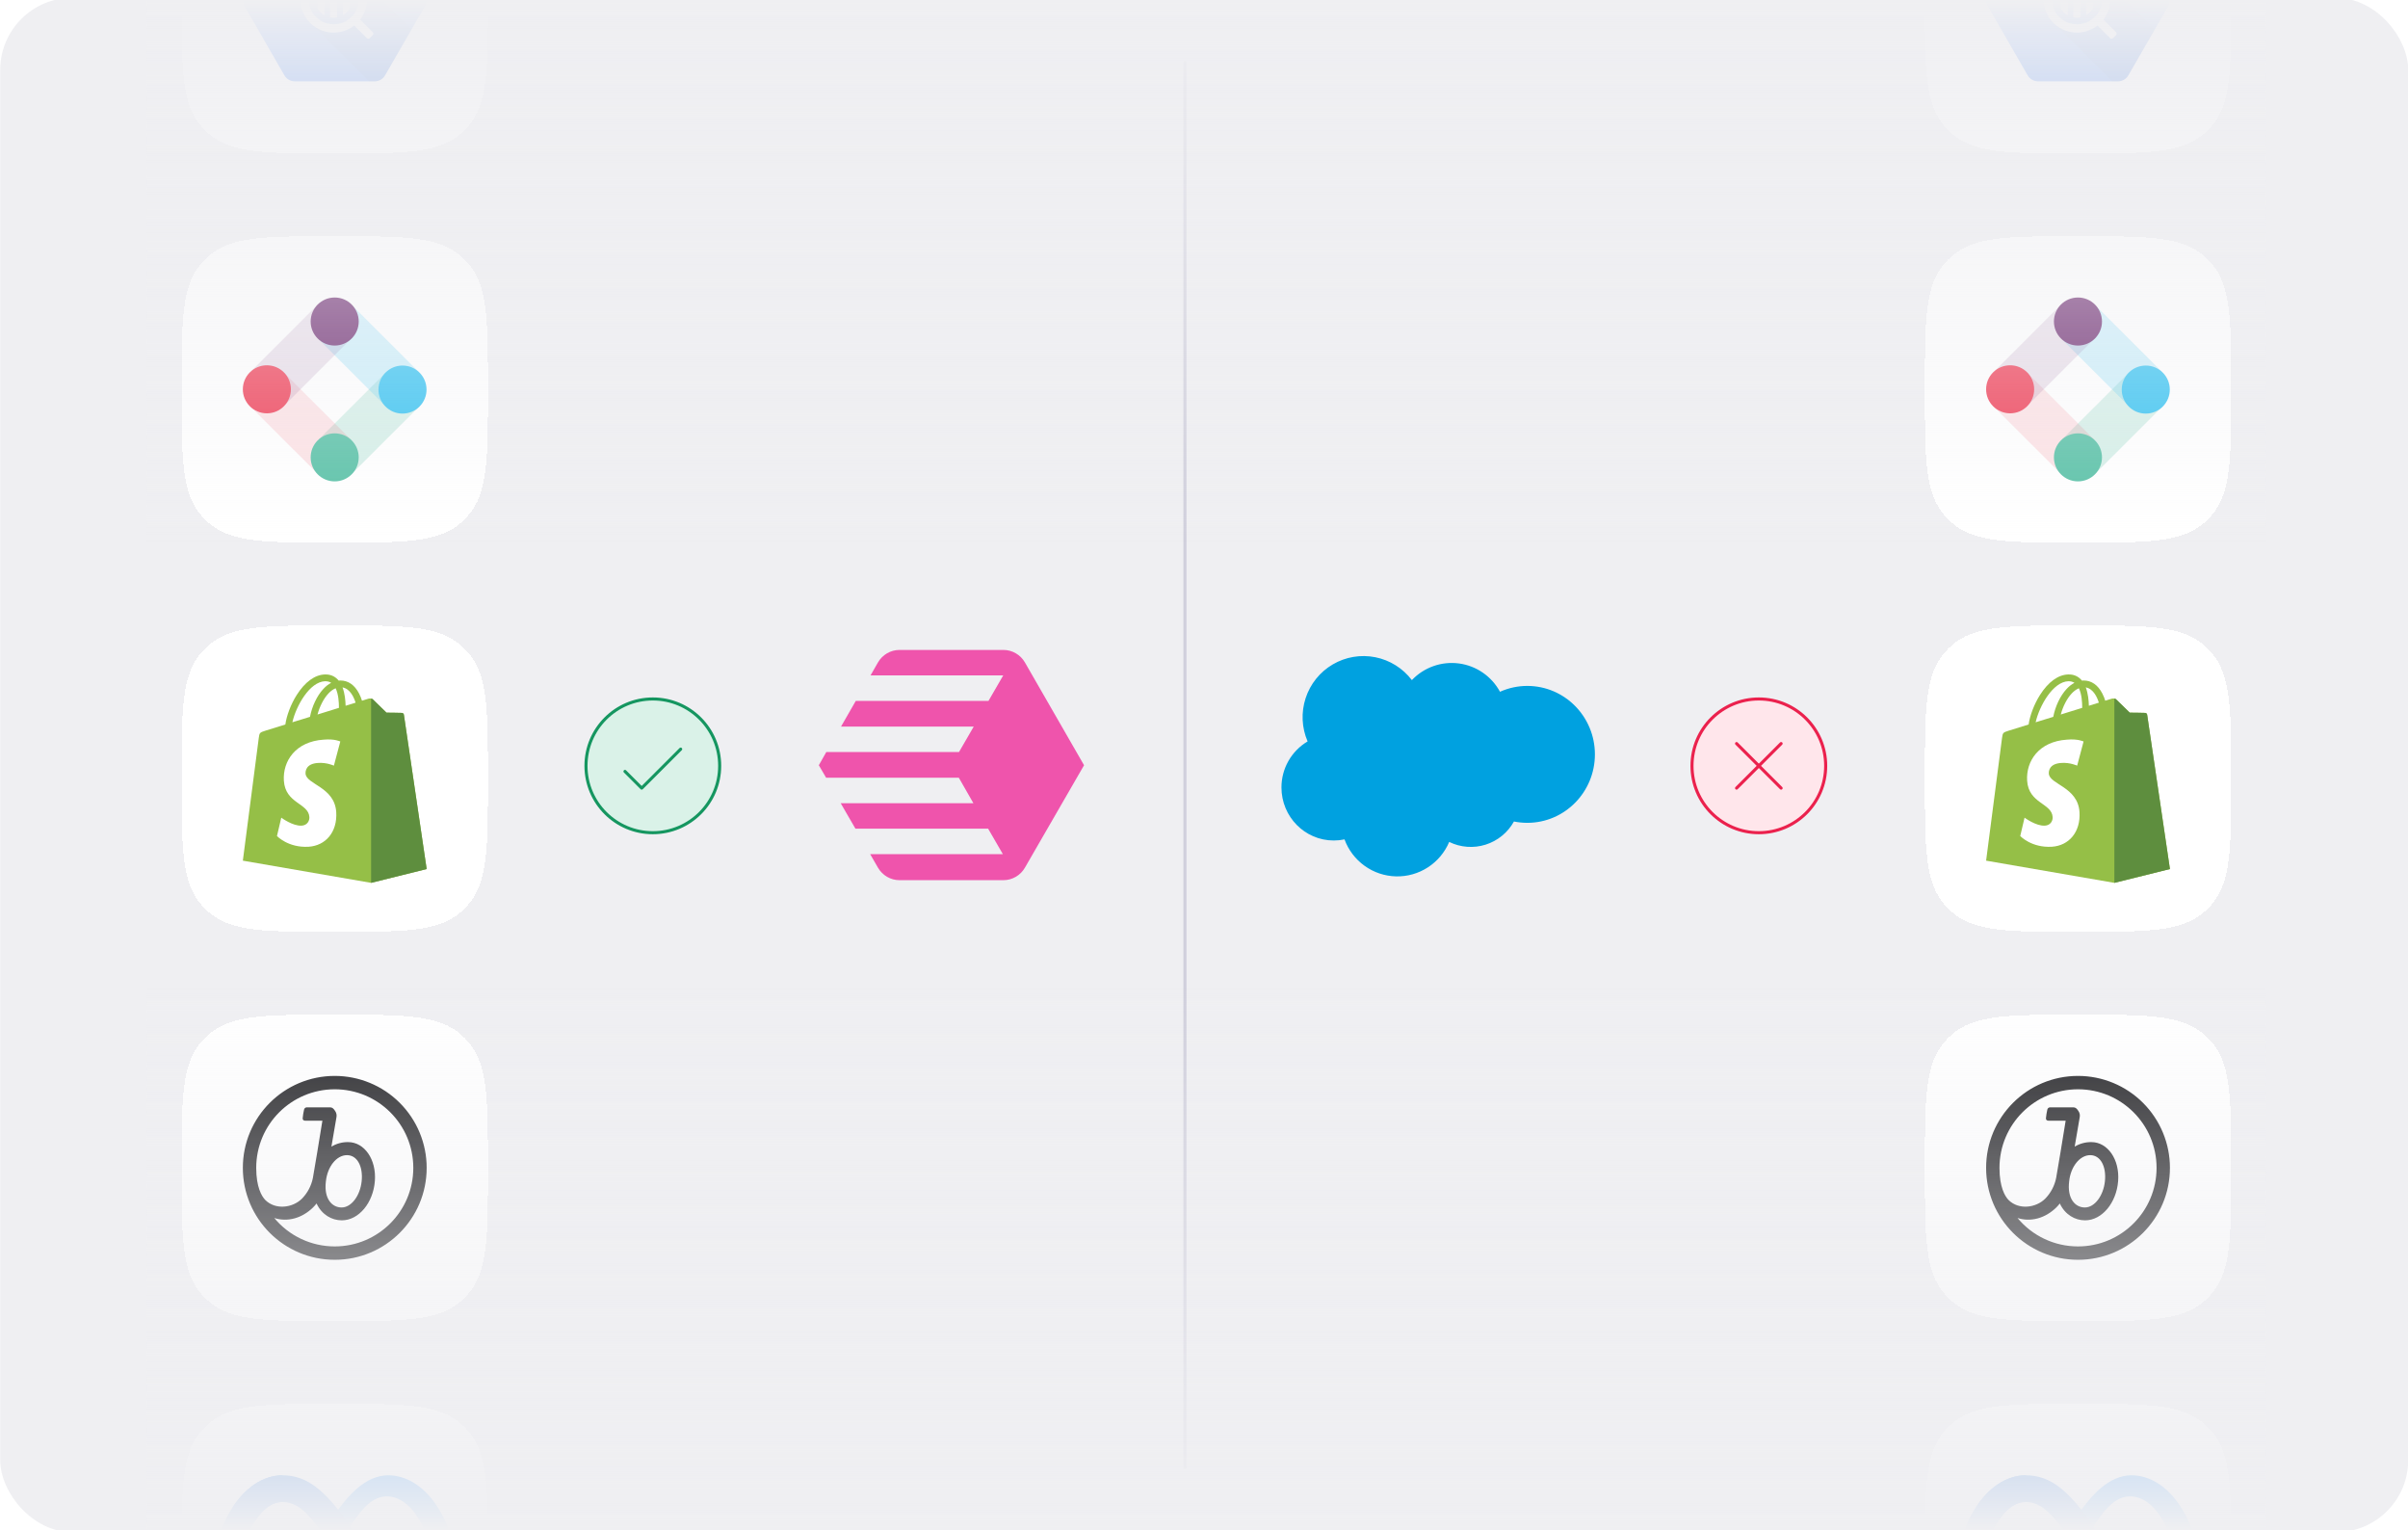 <svg width="551" height="350" viewBox="0 0 551 350" fill="none" xmlns="http://www.w3.org/2000/svg">
<rect x="0.547" width="550" height="350" rx="16" fill="#EFEFF2"/>
<rect x="0.547" width="550" height="350" rx="16" stroke="#EFEFF2"/>
<mask id="mask0_1331_7150" style="mask-type:alpha" maskUnits="userSpaceOnUse" x="0" y="0" width="551" height="350">
<rect x="0.547" width="550" height="350" rx="16" fill="#EFEFF2"/>
<rect x="0.547" width="550" height="350" rx="16" stroke="#EFEFF2"/>
</mask>
<g mask="url(#mask0_1331_7150)">
<path d="M248.055 175.051L234.518 151.529C233.502 149.776 231.632 148.676 229.6 148.676H205.82C203.787 148.676 201.917 149.776 200.901 151.529L199.194 154.505H229.559L226.185 160.335H195.82L192.446 166.205H222.811L219.437 172.034H189.072L187.365 175.051L189.032 177.904H219.397L222.73 183.734H192.365L195.739 189.563H226.104L229.478 195.393H199.113L200.901 198.491C201.917 200.244 203.787 201.344 205.82 201.344H229.6C231.632 201.344 233.502 200.244 234.518 198.491L248.055 175.051Z" fill="#EF54AC"/>
<g filter="url(#filter0_d_1331_7150)">
<path d="M41.547 -2.75C41.547 -18.576 41.547 -26.488 46.131 -31.662C46.618 -32.212 47.138 -32.732 47.688 -33.219C52.862 -37.803 60.775 -37.803 76.6 -37.803C92.425 -37.803 100.337 -37.803 105.512 -33.219C106.061 -32.732 106.581 -32.212 107.068 -31.662C111.652 -26.488 111.652 -18.576 111.652 -2.75C111.652 13.075 111.652 20.987 107.068 26.162C106.581 26.711 106.061 27.231 105.512 27.718C100.337 32.302 92.425 32.302 76.6 32.302C60.775 32.302 52.862 32.302 47.688 27.718C47.138 27.231 46.618 26.711 46.131 26.162C41.547 20.987 41.547 13.075 41.547 -2.75Z" fill="white" shape-rendering="crispEdges"/>
<path d="M65.071 14.424L55.936 -1.446C55.695 -1.863 55.568 -2.335 55.568 -2.816C55.568 -3.297 55.695 -3.77 55.936 -4.186L65.071 -20.056C65.311 -20.472 65.656 -20.817 66.071 -21.058C66.486 -21.298 66.957 -21.425 67.436 -21.426H85.756C86.234 -21.424 86.704 -21.297 87.117 -21.056C87.531 -20.816 87.874 -20.471 88.113 -20.056L97.263 -4.186C97.504 -3.77 97.631 -3.297 97.631 -2.816C97.631 -2.335 97.504 -1.863 97.263 -1.446L88.113 14.424C87.873 14.84 87.528 15.186 87.112 15.427C86.696 15.667 86.224 15.794 85.744 15.794H67.436C66.957 15.792 66.486 15.664 66.072 15.424C65.657 15.184 65.312 14.839 65.071 14.424V14.424Z" fill="#4386FA"/>
<path opacity="0.1" d="M82.309 -7.927C82.309 -7.927 84.855 -1.815 81.386 1.666C77.916 5.146 71.599 2.913 71.599 2.913C71.599 2.913 80.991 12.417 84.448 15.794H85.756C86.238 15.796 86.713 15.67 87.131 15.428C87.549 15.187 87.896 14.839 88.136 14.42L94.197 3.918L82.309 -7.927Z" fill="black"/>
<path d="M85.315 4.574L82.501 1.762C82.472 1.729 82.437 1.701 82.398 1.681C83.586 0.141 84.143 -1.796 83.954 -3.733C83.766 -5.67 82.847 -7.463 81.384 -8.745C79.921 -10.028 78.025 -10.703 76.082 -10.635C74.138 -10.566 72.294 -9.759 70.925 -8.376C69.556 -6.994 68.765 -5.141 68.713 -3.196C68.662 -1.25 69.353 0.643 70.647 2.096C71.941 3.549 73.739 4.454 75.676 4.625C77.613 4.797 79.543 4.223 81.071 3.02C81.089 3.058 81.114 3.092 81.144 3.12L83.958 5.937C83.999 5.978 84.047 6.01 84.1 6.033C84.153 6.055 84.211 6.066 84.268 6.066C84.326 6.066 84.383 6.055 84.437 6.033C84.49 6.01 84.538 5.978 84.579 5.937V5.937L85.315 5.2C85.356 5.159 85.389 5.11 85.411 5.057C85.433 5.003 85.445 4.945 85.445 4.887C85.445 4.829 85.433 4.772 85.411 4.718C85.389 4.664 85.356 4.615 85.315 4.574V4.574ZM76.356 2.748C75.219 2.748 74.108 2.41 73.162 1.778C72.216 1.146 71.479 0.247 71.044 -0.805C70.609 -1.857 70.495 -3.014 70.717 -4.131C70.939 -5.247 71.486 -6.273 72.29 -7.078C73.095 -7.883 74.119 -8.431 75.235 -8.653C76.35 -8.875 77.506 -8.761 78.557 -8.325C79.608 -7.89 80.505 -7.152 81.137 -6.205C81.769 -5.259 82.106 -4.146 82.106 -3.008V-3.008C82.106 -1.481 81.501 -0.017 80.422 1.062C79.344 2.142 77.881 2.748 76.356 2.748Z" fill="white"/>
<path d="M72.676 -3.311V-0.932C73.043 -0.286 73.571 0.254 74.21 0.633V-3.327L72.676 -3.311Z" fill="white"/>
<path d="M72.676 -3.311V-0.932C73.043 -0.286 73.571 0.254 74.21 0.633V-3.327L72.676 -3.311Z" fill="white"/>
<path d="M75.555 -5.283V1.148C76.062 1.239 76.582 1.239 77.088 1.148V-5.283H75.555Z" fill="white"/>
<path d="M75.555 -5.283V1.148C76.062 1.239 76.582 1.239 77.088 1.148V-5.283H75.555Z" fill="white"/>
<path d="M80.002 -0.936V-2.344H78.469V0.622C79.107 0.245 79.635 -0.292 80.002 -0.936V-0.936Z" fill="white"/>
<path d="M80.002 -0.936V-2.344H78.469V0.622C79.107 0.245 79.635 -0.292 80.002 -0.936V-0.936Z" fill="white"/>
</g>
<g filter="url(#filter1_d_1331_7150)">
<path d="M41.547 86.283C41.547 70.458 41.547 62.545 46.131 57.371C46.618 56.821 47.138 56.301 47.688 55.814C52.862 51.23 60.775 51.23 76.6 51.23C92.425 51.23 100.337 51.23 105.512 55.814C106.061 56.301 106.581 56.821 107.068 57.371C111.652 62.545 111.652 70.458 111.652 86.283C111.652 102.108 111.652 110.021 107.068 115.195C106.581 115.744 106.061 116.264 105.512 116.751C100.337 121.335 92.425 121.335 76.6 121.335C60.775 121.335 52.862 121.335 47.688 116.751C47.138 116.264 46.618 115.744 46.131 115.195C41.547 110.021 41.547 102.108 41.547 86.283Z" fill="white" shape-rendering="crispEdges"/>
<path opacity="0.25" d="M88.24 82.431L72.919 97.741L80.638 105.454L95.958 90.144L88.24 82.431Z" fill="#59C1A7"/>
<path opacity="0.25" d="M80.543 67.003L72.825 74.715L88.146 90.025L95.864 82.313L80.543 67.003Z" fill="#36C3F2"/>
<path opacity="0.15" d="M64.985 82.448L57.267 90.161L72.588 105.471L80.306 97.758L64.985 82.448Z" fill="#EF3D55"/>
<path opacity="0.15" d="M72.952 66.637L57.631 81.947L65.349 89.66L80.67 74.35L72.952 66.637Z" fill="#6A266D"/>
<path d="M76.584 76.24C79.621 76.24 82.082 73.78 82.082 70.746C82.082 67.711 79.621 65.251 76.584 65.251C73.547 65.251 71.086 67.711 71.086 70.746C71.086 73.78 73.547 76.24 76.584 76.24Z" fill="#6A266D"/>
<path d="M92.101 91.808C95.138 91.808 97.599 89.348 97.599 86.313C97.599 83.279 95.138 80.819 92.101 80.819C89.064 80.819 86.603 83.279 86.603 86.313C86.603 89.348 89.064 91.808 92.101 91.808Z" fill="#36C3F2"/>
<path d="M76.584 107.315C79.621 107.315 82.082 104.855 82.082 101.82C82.082 98.786 79.621 96.326 76.584 96.326C73.547 96.326 71.086 98.786 71.086 101.82C71.086 104.855 73.547 107.315 76.584 107.315Z" fill="#59C1A7"/>
<path d="M61.067 91.747C64.103 91.747 66.565 89.287 66.565 86.252C66.565 83.218 64.103 80.758 61.067 80.758C58.03 80.758 55.568 83.218 55.568 86.252C55.568 89.287 58.03 91.747 61.067 91.747Z" fill="#EF3D55"/>
</g>
<g filter="url(#filter2_d_1331_7150)">
<path d="M41.547 175.316C41.547 159.49 41.547 151.578 46.131 146.404C46.618 145.854 47.138 145.334 47.688 144.847C52.862 140.263 60.775 140.263 76.6 140.263C92.425 140.263 100.337 140.263 105.512 144.847C106.061 145.334 106.581 145.854 107.068 146.404C111.652 151.578 111.652 159.49 111.652 175.316C111.652 191.141 111.652 199.053 107.068 204.227C106.581 204.777 106.061 205.297 105.512 205.784C100.337 210.368 92.425 210.368 76.6 210.368C60.775 210.368 52.862 210.368 47.688 205.784C47.138 205.297 46.618 204.777 46.131 204.227C41.547 199.053 41.547 191.141 41.547 175.316Z" fill="white" shape-rendering="crispEdges"/>
<path d="M92.416 160.671C92.387 160.417 92.162 160.304 91.993 160.276C91.823 160.248 88.441 160.22 88.441 160.22C88.441 160.22 85.593 157.457 85.311 157.175C85.029 156.893 84.494 156.977 84.268 157.034C84.268 157.034 83.732 157.203 82.83 157.485C82.689 157.006 82.464 156.414 82.154 155.822C81.139 153.876 79.673 152.861 77.868 152.861C77.756 152.861 77.615 152.861 77.502 152.89C77.445 152.833 77.389 152.777 77.333 152.692C76.543 151.846 75.557 151.452 74.373 151.48C72.061 151.536 69.777 153.2 67.888 156.188C66.563 158.274 65.577 160.896 65.295 162.926C62.645 163.744 60.784 164.307 60.756 164.336C59.431 164.758 59.374 164.787 59.205 166.055C59.064 166.986 55.568 194.078 55.568 194.078L84.916 199.153L97.631 195.995C97.631 195.995 92.444 160.896 92.416 160.671ZM81.364 157.936C80.688 158.133 79.926 158.387 79.081 158.641C79.052 157.485 78.912 155.85 78.376 154.44C80.152 154.778 80.998 156.752 81.364 157.936ZM77.558 159.12C76.008 159.599 74.344 160.107 72.653 160.642C73.132 158.838 74.034 157.034 75.134 155.85C75.557 155.399 76.121 154.919 76.797 154.637C77.445 155.962 77.558 157.851 77.558 159.12V159.12ZM74.401 153.03C74.936 153.03 75.388 153.143 75.782 153.397C75.162 153.707 74.542 154.186 73.978 154.807C72.512 156.385 71.384 158.81 70.933 161.178C69.523 161.601 68.17 162.024 66.902 162.419C67.747 158.697 70.849 153.143 74.401 153.03V153.03Z" fill="#95BF47"/>
<path d="M91.993 160.276C91.823 160.247 88.44 160.219 88.44 160.219C88.44 160.219 85.593 157.456 85.311 157.175C85.198 157.062 85.057 157.005 84.916 157.005V199.153L97.631 195.995C97.631 195.995 92.444 160.924 92.415 160.67C92.359 160.417 92.162 160.304 91.993 160.276Z" fill="#5E8E3E"/>
<path d="M77.868 166.817L76.402 172.342C76.402 172.342 74.767 171.581 72.794 171.722C69.918 171.891 69.89 173.696 69.918 174.175C70.087 176.656 76.571 177.191 76.938 182.971C77.22 187.538 74.513 190.639 70.623 190.893C65.943 191.175 63.377 188.44 63.377 188.44L64.364 184.24C64.364 184.24 66.958 186.185 69.016 186.072C70.369 185.987 70.848 184.888 70.792 184.099C70.595 180.885 65.294 181.054 64.956 175.782C64.674 171.327 67.606 166.817 74.062 166.394C76.6 166.168 77.868 166.817 77.868 166.817V166.817Z" fill="white"/>
</g>
<g filter="url(#filter3_d_1331_7150)">
<path d="M41.547 264.348C41.547 248.523 41.547 240.61 46.131 235.436C46.618 234.887 47.138 234.367 47.688 233.88C52.862 229.296 60.775 229.296 76.6 229.296C92.425 229.296 100.337 229.296 105.512 233.88C106.061 234.367 106.581 234.887 107.068 235.436C111.652 240.61 111.652 248.523 111.652 264.348C111.652 280.173 111.652 288.086 107.068 293.26C106.581 293.81 106.061 294.33 105.512 294.817C100.337 299.401 92.425 299.401 76.6 299.401C60.775 299.401 52.862 299.401 47.688 294.817C47.138 294.33 46.618 293.81 46.131 293.26C41.547 288.086 41.547 280.173 41.547 264.348Z" fill="white" shape-rendering="crispEdges"/>
<path d="M74.573 267.407C74.917 264.119 76.982 261.442 79.391 261.442C81.8 261.442 83.1 264.119 82.756 267.407C82.412 270.696 80.424 273.411 78.168 273.411C75.912 273.411 74.076 271.346 74.573 267.407ZM76.6 282.321C71.247 282.328 66.17 279.944 62.757 275.82C65.74 276.776 69.067 275.935 71.667 273.373C71.942 273.097 72.197 272.803 72.432 272.493C73.617 275.055 75.912 276.355 78.206 276.355C82.106 276.355 85.395 272.34 85.777 267.369C86.159 262.398 83.368 258.459 79.659 258.459C78.313 258.441 76.989 258.798 75.835 259.492L76.982 252.8C77.097 252.264 76.971 251.706 76.638 251.271C76.294 250.735 75.988 250.506 75.529 250.506H70.176C69.859 250.522 69.601 250.765 69.564 251.079C69.421 251.71 69.319 252.348 69.258 252.991C69.22 253.412 69.526 253.565 69.87 253.565H73.77C73.158 257.389 71.935 264.807 71.591 266.681C71.23 268.454 70.367 270.087 69.105 271.384C66.963 273.526 63.025 274.023 60.692 271.69C59.889 270.849 58.627 268.784 58.627 264.348C58.627 254.422 66.674 246.376 76.6 246.376C86.526 246.376 94.572 254.422 94.572 264.348C94.572 274.274 86.526 282.321 76.6 282.321ZM76.6 243.317C64.984 243.317 55.568 252.733 55.568 264.348C55.568 275.964 64.984 285.38 76.6 285.38C88.215 285.38 97.631 275.964 97.631 264.348C97.631 258.77 95.415 253.421 91.471 249.477C87.527 245.533 82.178 243.317 76.6 243.317Z" fill="#212124"/>
</g>
<g filter="url(#filter4_d_1331_7150)">
<path d="M41.547 353.381C41.547 337.556 41.547 329.644 46.131 324.469C46.618 323.92 47.138 323.4 47.688 322.913C52.862 318.329 60.775 318.329 76.6 318.329C92.425 318.329 100.337 318.329 105.512 322.913C106.061 323.4 106.581 323.92 107.068 324.469C111.652 329.644 111.652 337.556 111.652 353.381C111.652 369.207 111.652 377.119 107.068 382.293C106.581 382.843 106.061 383.363 105.512 383.85C100.337 388.434 92.425 388.434 76.6 388.434C60.775 388.434 52.862 388.434 47.688 383.85C47.138 383.363 46.618 382.843 46.131 382.293C41.547 377.119 41.547 369.207 41.547 353.381Z" fill="white" shape-rendering="crispEdges"/>
<path d="M54.525 359.346C54.525 361.497 54.997 363.148 55.614 364.146C56.422 365.455 57.629 366.009 58.859 366.009C60.445 366.009 61.896 365.615 64.693 361.747C66.933 358.647 69.573 354.296 71.349 351.568L74.357 346.946C76.447 343.736 78.865 340.168 81.638 337.749C83.902 335.775 86.344 334.679 88.802 334.679C92.929 334.679 96.859 337.07 99.867 341.555C103.159 346.466 104.757 352.653 104.757 359.037C104.757 362.832 104.009 365.621 102.736 367.824C101.506 369.955 99.109 372.084 95.077 372.084V366.009C98.529 366.009 99.391 362.836 99.391 359.205C99.391 354.031 98.185 348.289 95.527 344.187C93.641 341.276 91.197 339.498 88.508 339.498C85.6 339.498 83.26 341.692 80.63 345.603C79.232 347.68 77.796 350.213 76.184 353.07L74.41 356.213C70.846 362.533 69.943 363.972 68.161 366.348C65.037 370.507 62.37 372.084 58.859 372.084C54.693 372.084 52.059 370.28 50.428 367.562C49.096 365.347 48.442 362.441 48.442 359.129L54.525 359.346Z" fill="#0081FB"/>
<path d="M53.239 341.983C56.027 337.685 60.052 334.679 64.668 334.679C67.341 334.679 69.998 335.47 72.773 337.736C75.809 340.213 79.044 344.292 83.08 351.015L84.528 353.428C88.021 359.248 90.009 362.243 91.172 363.655C92.668 365.468 93.716 366.009 95.077 366.009C98.53 366.009 99.391 362.836 99.391 359.205L104.757 359.037C104.757 362.832 104.009 365.621 102.736 367.824C101.507 369.955 99.109 372.084 95.077 372.084C92.57 372.084 90.35 371.539 87.894 369.222C86.006 367.444 83.799 364.285 82.101 361.446L77.05 353.009C74.516 348.775 72.192 345.618 70.846 344.189C69.399 342.651 67.539 340.795 64.57 340.795C62.167 340.795 60.126 342.481 58.418 345.06L53.239 341.983Z" fill="url(#paint0_linear_1331_7150)"/>
<path d="M64.569 340.795C62.166 340.795 60.126 342.481 58.418 345.06C56.003 348.705 54.525 354.133 54.525 359.346C54.525 361.497 54.997 363.148 55.614 364.146L50.428 367.562C49.096 365.347 48.442 362.441 48.442 359.129C48.442 353.107 50.095 346.83 53.238 341.983C56.027 337.685 60.051 334.679 64.667 334.679L64.569 340.795Z" fill="url(#paint1_linear_1331_7150)"/>
</g>
<g filter="url(#filter5_d_1331_7150)">
<path d="M440.442 -2.75C440.442 -18.576 440.442 -26.488 445.026 -31.662C445.513 -32.212 446.033 -32.732 446.583 -33.219C451.757 -37.803 459.67 -37.803 475.495 -37.803C491.32 -37.803 499.232 -37.803 504.407 -33.219C504.956 -32.732 505.476 -32.212 505.963 -31.662C510.547 -26.488 510.547 -18.576 510.547 -2.75C510.547 13.075 510.547 20.987 505.963 26.162C505.476 26.711 504.956 27.231 504.407 27.718C499.232 32.302 491.32 32.302 475.495 32.302C459.67 32.302 451.757 32.302 446.583 27.718C446.033 27.231 445.513 26.711 445.026 26.162C440.442 20.987 440.442 13.075 440.442 -2.75Z" fill="white" shape-rendering="crispEdges"/>
<path d="M463.966 14.424L454.831 -1.446C454.59 -1.863 454.463 -2.335 454.463 -2.816C454.463 -3.297 454.59 -3.77 454.831 -4.186L463.966 -20.056C464.206 -20.472 464.551 -20.817 464.966 -21.058C465.381 -21.298 465.852 -21.425 466.331 -21.426H484.651C485.129 -21.424 485.598 -21.297 486.012 -21.056C486.426 -20.816 486.769 -20.471 487.008 -20.056L496.158 -4.186C496.399 -3.77 496.526 -3.297 496.526 -2.816C496.526 -2.335 496.399 -1.863 496.158 -1.446L487.008 14.424C486.768 14.84 486.423 15.186 486.007 15.427C485.591 15.667 485.119 15.794 484.639 15.794H466.331C465.852 15.792 465.381 15.664 464.967 15.424C464.552 15.184 464.207 14.839 463.966 14.424V14.424Z" fill="#4386FA"/>
<path opacity="0.1" d="M481.204 -7.927C481.204 -7.927 483.75 -1.815 480.281 1.666C476.811 5.146 470.494 2.913 470.494 2.913C470.494 2.913 479.886 12.417 483.343 15.794H484.651C485.133 15.796 485.608 15.67 486.026 15.428C486.444 15.187 486.791 14.839 487.031 14.42L493.092 3.918L481.204 -7.927Z" fill="black"/>
<path d="M484.21 4.574L481.396 1.762C481.367 1.729 481.332 1.701 481.293 1.681C482.481 0.141 483.038 -1.796 482.849 -3.733C482.661 -5.67 481.742 -7.463 480.279 -8.745C478.816 -10.028 476.92 -10.703 474.977 -10.635C473.033 -10.566 471.189 -9.759 469.82 -8.376C468.451 -6.994 467.66 -5.141 467.608 -3.196C467.557 -1.25 468.248 0.643 469.542 2.096C470.836 3.549 472.634 4.454 474.571 4.625C476.508 4.797 478.438 4.223 479.966 3.02C479.984 3.058 480.009 3.092 480.039 3.12L482.853 5.937C482.894 5.978 482.942 6.01 482.995 6.033C483.048 6.055 483.106 6.066 483.163 6.066C483.221 6.066 483.278 6.055 483.332 6.033C483.385 6.01 483.433 5.978 483.474 5.937V5.937L484.21 5.2C484.251 5.159 484.284 5.11 484.306 5.057C484.328 5.003 484.34 4.945 484.34 4.887C484.34 4.829 484.328 4.772 484.306 4.718C484.284 4.664 484.251 4.615 484.21 4.574V4.574ZM475.251 2.748C474.114 2.748 473.002 2.41 472.057 1.778C471.111 1.146 470.374 0.247 469.939 -0.805C469.504 -1.857 469.39 -3.014 469.612 -4.131C469.834 -5.247 470.381 -6.273 471.186 -7.078C471.99 -7.883 473.014 -8.431 474.13 -8.653C475.245 -8.875 476.401 -8.761 477.452 -8.325C478.503 -7.89 479.401 -7.152 480.032 -6.205C480.664 -5.259 481.001 -4.146 481.001 -3.008V-3.008C481.001 -1.481 480.396 -0.017 479.317 1.062C478.239 2.142 476.776 2.748 475.251 2.748Z" fill="white"/>
<path d="M471.571 -3.311V-0.932C471.938 -0.286 472.466 0.254 473.105 0.633V-3.327L471.571 -3.311Z" fill="white"/>
<path d="M471.571 -3.311V-0.932C471.938 -0.286 472.466 0.254 473.105 0.633V-3.327L471.571 -3.311Z" fill="white"/>
<path d="M474.45 -5.283V1.148C474.957 1.239 475.477 1.239 475.984 1.148V-5.283H474.45Z" fill="white"/>
<path d="M474.45 -5.283V1.148C474.957 1.239 475.477 1.239 475.984 1.148V-5.283H474.45Z" fill="white"/>
<path d="M478.897 -0.936V-2.344H477.364V0.622C478.002 0.245 478.53 -0.292 478.897 -0.936V-0.936Z" fill="white"/>
<path d="M478.897 -0.936V-2.344H477.364V0.622C478.002 0.245 478.53 -0.292 478.897 -0.936V-0.936Z" fill="white"/>
</g>
<g filter="url(#filter6_d_1331_7150)">
<path d="M440.442 86.283C440.442 70.458 440.442 62.545 445.026 57.371C445.513 56.821 446.033 56.301 446.583 55.814C451.757 51.23 459.67 51.23 475.495 51.23C491.32 51.23 499.232 51.23 504.407 55.814C504.956 56.301 505.476 56.821 505.963 57.371C510.547 62.545 510.547 70.458 510.547 86.283C510.547 102.108 510.547 110.021 505.963 115.195C505.476 115.744 504.956 116.264 504.407 116.751C499.232 121.335 491.32 121.335 475.495 121.335C459.67 121.335 451.757 121.335 446.583 116.751C446.033 116.264 445.513 115.744 445.026 115.195C440.442 110.021 440.442 102.108 440.442 86.283Z" fill="white" shape-rendering="crispEdges"/>
<path opacity="0.25" d="M487.135 82.431L471.814 97.741L479.532 105.454L494.853 90.144L487.135 82.431Z" fill="#59C1A7"/>
<path opacity="0.25" d="M479.438 67.003L471.72 74.715L487.041 90.025L494.759 82.313L479.438 67.003Z" fill="#36C3F2"/>
<path opacity="0.15" d="M463.88 82.448L456.162 90.161L471.483 105.471L479.201 97.758L463.88 82.448Z" fill="#EF3D55"/>
<path opacity="0.15" d="M471.847 66.637L456.526 81.947L464.244 89.66L479.565 74.35L471.847 66.637Z" fill="#6A266D"/>
<path d="M475.479 76.24C478.516 76.24 480.977 73.78 480.977 70.746C480.977 67.711 478.516 65.251 475.479 65.251C472.442 65.251 469.981 67.711 469.981 70.746C469.981 73.78 472.442 76.24 475.479 76.24Z" fill="#6A266D"/>
<path d="M490.996 91.808C494.033 91.808 496.494 89.348 496.494 86.313C496.494 83.279 494.033 80.819 490.996 80.819C487.959 80.819 485.498 83.279 485.498 86.313C485.498 89.348 487.959 91.808 490.996 91.808Z" fill="#36C3F2"/>
<path d="M475.479 107.315C478.516 107.315 480.977 104.855 480.977 101.82C480.977 98.786 478.516 96.326 475.479 96.326C472.442 96.326 469.981 98.786 469.981 101.82C469.981 104.855 472.442 107.315 475.479 107.315Z" fill="#59C1A7"/>
<path d="M459.962 91.747C462.998 91.747 465.46 89.287 465.46 86.252C465.46 83.218 462.998 80.758 459.962 80.758C456.925 80.758 454.463 83.218 454.463 86.252C454.463 89.287 456.925 91.747 459.962 91.747Z" fill="#EF3D55"/>
</g>
<g filter="url(#filter7_d_1331_7150)">
<path d="M440.442 175.316C440.442 159.49 440.442 151.578 445.026 146.404C445.513 145.854 446.033 145.334 446.583 144.847C451.757 140.263 459.67 140.263 475.495 140.263C491.32 140.263 499.232 140.263 504.407 144.847C504.956 145.334 505.476 145.854 505.963 146.404C510.547 151.578 510.547 159.49 510.547 175.316C510.547 191.141 510.547 199.053 505.963 204.227C505.476 204.777 504.956 205.297 504.407 205.784C499.232 210.368 491.32 210.368 475.495 210.368C459.67 210.368 451.757 210.368 446.583 205.784C446.033 205.297 445.513 204.777 445.026 204.227C440.442 199.053 440.442 191.141 440.442 175.316Z" fill="white" shape-rendering="crispEdges"/>
<path d="M491.311 160.671C491.282 160.417 491.057 160.304 490.888 160.276C490.719 160.248 487.335 160.22 487.335 160.22C487.335 160.22 484.488 157.457 484.206 157.175C483.924 156.893 483.389 156.977 483.163 157.034C483.163 157.034 482.627 157.203 481.725 157.485C481.584 157.006 481.359 156.414 481.049 155.822C480.034 153.876 478.568 152.861 476.763 152.861C476.651 152.861 476.51 152.861 476.397 152.89C476.341 152.833 476.284 152.777 476.228 152.692C475.438 151.846 474.452 151.452 473.268 151.48C470.956 151.536 468.672 153.2 466.783 156.188C465.458 158.274 464.472 160.896 464.19 162.926C461.54 163.744 459.679 164.307 459.651 164.336C458.326 164.758 458.269 164.787 458.1 166.055C457.959 166.986 454.463 194.078 454.463 194.078L483.811 199.153L496.526 195.995C496.526 195.995 491.339 160.896 491.311 160.671ZM480.259 157.936C479.583 158.133 478.821 158.387 477.976 158.641C477.947 157.485 477.807 155.85 477.271 154.44C479.047 154.778 479.893 156.752 480.259 157.936ZM476.453 159.12C474.903 159.599 473.239 160.107 471.548 160.642C472.027 158.838 472.929 157.034 474.029 155.85C474.452 155.399 475.016 154.919 475.692 154.637C476.341 155.962 476.453 157.851 476.453 159.12V159.12ZM473.296 153.03C473.831 153.03 474.283 153.143 474.677 153.397C474.057 153.707 473.437 154.186 472.873 154.807C471.407 156.385 470.279 158.81 469.828 161.178C468.419 161.601 467.065 162.024 465.797 162.419C466.642 158.697 469.744 153.143 473.296 153.03V153.03Z" fill="#95BF47"/>
<path d="M490.888 160.276C490.718 160.247 487.335 160.219 487.335 160.219C487.335 160.219 484.488 157.456 484.206 157.175C484.093 157.062 483.952 157.005 483.811 157.005V199.153L496.526 195.995C496.526 195.995 491.339 160.924 491.31 160.67C491.254 160.417 491.057 160.304 490.888 160.276Z" fill="#5E8E3E"/>
<path d="M476.763 166.817L475.297 172.342C475.297 172.342 473.662 171.581 471.689 171.722C468.813 171.891 468.785 173.696 468.813 174.175C468.982 176.656 475.466 177.191 475.833 182.971C476.115 187.538 473.408 190.639 469.518 190.893C464.838 191.175 462.272 188.44 462.272 188.44L463.259 184.24C463.259 184.24 465.853 186.185 467.911 186.072C469.264 185.987 469.743 184.888 469.687 184.099C469.49 180.885 464.19 181.054 463.851 175.782C463.569 171.327 466.501 166.817 472.957 166.394C475.495 166.168 476.763 166.817 476.763 166.817V166.817Z" fill="white"/>
</g>
<g filter="url(#filter8_d_1331_7150)">
<path d="M440.442 264.348C440.442 248.523 440.442 240.61 445.026 235.436C445.513 234.887 446.033 234.367 446.583 233.88C451.757 229.296 459.67 229.296 475.495 229.296C491.32 229.296 499.232 229.296 504.407 233.88C504.956 234.367 505.476 234.887 505.963 235.436C510.547 240.61 510.547 248.523 510.547 264.348C510.547 280.173 510.547 288.086 505.963 293.26C505.476 293.81 504.956 294.33 504.407 294.817C499.232 299.401 491.32 299.401 475.495 299.401C459.67 299.401 451.757 299.401 446.583 294.817C446.033 294.33 445.513 293.81 445.026 293.26C440.442 288.086 440.442 280.173 440.442 264.348Z" fill="white" shape-rendering="crispEdges"/>
<path d="M473.468 267.407C473.812 264.119 475.877 261.442 478.286 261.442C480.695 261.442 481.995 264.119 481.651 267.407C481.307 270.696 479.319 273.411 477.063 273.411C474.806 273.411 472.971 271.346 473.468 267.407ZM475.495 282.321C470.142 282.328 465.065 279.944 461.652 275.82C464.635 276.776 467.962 275.935 470.562 273.373C470.837 273.097 471.092 272.803 471.327 272.493C472.512 275.055 474.806 276.355 477.101 276.355C481.001 276.355 484.29 272.34 484.672 267.369C485.054 262.398 482.263 258.459 478.554 258.459C477.208 258.441 475.884 258.798 474.73 259.492L475.877 252.8C475.992 252.264 475.866 251.706 475.533 251.271C475.189 250.735 474.883 250.506 474.424 250.506H469.071C468.754 250.522 468.496 250.765 468.459 251.079C468.317 251.71 468.214 252.348 468.153 252.991C468.115 253.412 468.421 253.565 468.765 253.565H472.665C472.053 257.389 470.83 264.807 470.485 266.681C470.125 268.454 469.262 270.087 468 271.384C465.859 273.526 461.92 274.023 459.587 271.69C458.784 270.849 457.522 268.784 457.522 264.348C457.522 254.422 465.569 246.376 475.495 246.376C485.421 246.376 493.467 254.422 493.467 264.348C493.467 274.274 485.421 282.321 475.495 282.321ZM475.495 243.317C463.879 243.317 454.463 252.733 454.463 264.348C454.463 275.964 463.879 285.38 475.495 285.38C487.11 285.38 496.526 275.964 496.526 264.348C496.526 258.77 494.31 253.421 490.366 249.477C486.422 245.533 481.073 243.317 475.495 243.317Z" fill="#212124"/>
</g>
<g filter="url(#filter9_d_1331_7150)">
<path d="M440.442 353.381C440.442 337.556 440.442 329.644 445.026 324.469C445.513 323.92 446.033 323.4 446.583 322.913C451.757 318.329 459.67 318.329 475.495 318.329C491.32 318.329 499.232 318.329 504.407 322.913C504.956 323.4 505.476 323.92 505.963 324.469C510.547 329.644 510.547 337.556 510.547 353.381C510.547 369.207 510.547 377.119 505.963 382.293C505.476 382.843 504.956 383.363 504.407 383.85C499.232 388.434 491.32 388.434 475.495 388.434C459.67 388.434 451.757 388.434 446.583 383.85C446.033 383.363 445.513 382.843 445.026 382.293C440.442 377.119 440.442 369.207 440.442 353.381Z" fill="white" shape-rendering="crispEdges"/>
<path d="M453.42 359.346C453.42 361.497 453.892 363.148 454.508 364.146C455.317 365.455 456.524 366.009 457.754 366.009C459.34 366.009 460.791 365.615 463.588 361.747C465.828 358.647 468.468 354.296 470.244 351.568L473.252 346.946C475.342 343.736 477.76 340.168 480.533 337.749C482.797 335.775 485.239 334.679 487.697 334.679C491.823 334.679 495.754 337.07 498.762 341.555C502.054 346.466 503.652 352.653 503.652 359.037C503.652 362.832 502.904 365.621 501.631 367.824C500.401 369.955 498.004 372.084 493.972 372.084V366.009C497.424 366.009 498.286 362.836 498.286 359.205C498.286 354.031 497.08 348.289 494.422 344.187C492.536 341.276 490.092 339.498 487.403 339.498C484.495 339.498 482.155 341.692 479.525 345.603C478.126 347.68 476.691 350.213 475.079 353.07L473.305 356.213C469.741 362.533 468.838 363.972 467.056 366.348C463.932 370.507 461.265 372.084 457.754 372.084C453.588 372.084 450.954 370.28 449.323 367.562C447.991 365.347 447.337 362.441 447.337 359.129L453.42 359.346Z" fill="#0081FB"/>
<path d="M452.133 341.983C454.922 337.685 458.946 334.679 463.562 334.679C466.235 334.679 468.893 335.47 471.668 337.736C474.703 340.213 477.939 344.292 481.975 351.015L483.422 353.428C486.916 359.248 488.903 362.243 490.067 363.655C491.563 365.468 492.611 366.009 493.972 366.009C497.424 366.009 498.286 362.836 498.286 359.205L503.652 359.037C503.652 362.832 502.904 365.621 501.631 367.824C500.401 369.955 498.004 372.084 493.972 372.084C491.465 372.084 489.244 371.539 486.788 369.222C484.901 367.444 482.693 364.285 480.996 361.446L475.945 353.009C473.411 348.775 471.086 345.618 469.741 344.189C468.294 342.651 466.433 340.795 463.464 340.795C461.061 340.795 459.021 342.481 457.313 345.06L452.133 341.983Z" fill="url(#paint2_linear_1331_7150)"/>
<path d="M463.464 340.795C461.061 340.795 459.021 342.481 457.313 345.06C454.898 348.705 453.42 354.133 453.42 359.346C453.42 361.497 453.892 363.148 454.508 364.146L449.323 367.562C447.991 365.347 447.337 362.441 447.337 359.129C447.337 353.107 448.99 346.83 452.133 341.983C454.922 337.685 458.946 334.679 463.562 334.679L463.464 340.795Z" fill="url(#paint3_linear_1331_7150)"/>
</g>
<path fill-rule="evenodd" clip-rule="evenodd" d="M323.069 155.574C324.436 154.134 326.124 153.038 327.993 152.377C329.862 151.715 331.861 151.506 333.826 151.766C335.792 152.027 337.668 152.749 339.302 153.875C340.936 155.001 342.282 156.499 343.231 158.246C345.196 157.363 347.324 156.907 349.477 156.908C358.015 156.908 364.947 163.919 364.947 172.566C364.947 181.213 358.015 188.226 349.477 188.226C348.451 188.225 347.427 188.123 346.421 187.922C345.014 190.453 342.695 192.347 339.94 193.217C337.185 194.086 334.203 193.864 331.606 192.597C330.597 194.984 328.897 197.011 326.726 198.415C324.555 199.82 322.014 200.538 319.431 200.475C316.849 200.412 314.345 199.572 312.245 198.063C310.144 196.555 308.544 194.447 307.651 192.015C306.841 192.185 306.016 192.27 305.188 192.268C298.573 192.273 293.223 186.825 293.223 180.131C293.22 178.005 293.771 175.916 294.821 174.07C295.87 172.224 297.382 170.685 299.207 169.605C297.856 166.471 297.695 162.95 298.754 159.705C299.813 156.461 302.018 153.717 304.954 151.992C307.891 150.268 311.354 149.681 314.692 150.343C318.029 151.005 321.01 152.87 323.071 155.586" fill="#00A1E0"/>
<path d="M149.381 190.484C157.828 190.484 164.677 183.636 164.677 175.188C164.677 166.741 157.828 159.893 149.381 159.893C140.933 159.893 134.085 166.741 134.085 175.188C134.085 183.636 140.933 190.484 149.381 190.484Z" fill="#DAF2E8" stroke="#159660" stroke-width="0.701" stroke-linecap="round" stroke-linejoin="round"/>
<path d="M143.008 176.463L146.832 180.287L155.754 171.364" stroke="#159660" stroke-width="0.701" stroke-linecap="round" stroke-linejoin="round"/>
<path d="M402.459 190.484C410.906 190.484 417.754 183.636 417.754 175.188C417.754 166.741 410.906 159.893 402.459 159.893C394.011 159.893 387.163 166.741 387.163 175.188C387.163 183.636 394.011 190.484 402.459 190.484Z" fill="#FFE6EB" stroke="#EB214D" stroke-width="0.701" stroke-linecap="round" stroke-linejoin="round"/>
<path d="M407.557 170.09L397.36 180.287" stroke="#EB214D" stroke-width="0.701" stroke-linecap="round" stroke-linejoin="round"/>
<path d="M397.36 170.09L407.557 180.287" stroke="#EB214D" stroke-width="0.701" stroke-linecap="round" stroke-linejoin="round"/>
<line x1="271.14" y1="14" x2="271.14" y2="336" stroke="#D0CFDC" stroke-width="0.701"/>
</g>
<rect x="33.547" y="225" width="485" height="125" fill="url(#paint4_linear_1331_7150)"/>
<rect width="485" height="124" transform="matrix(1 0 0 -1 33.547 124)" fill="url(#paint5_linear_1331_7150)"/>
<defs>
<filter id="filter0_d_1331_7150" x="33.135" y="-43.411" width="86.93" height="86.93" filterUnits="userSpaceOnUse" color-interpolation-filters="sRGB">
<feFlood flood-opacity="0" result="BackgroundImageFix"/>
<feColorMatrix in="SourceAlpha" type="matrix" values="0 0 0 0 0 0 0 0 0 0 0 0 0 0 0 0 0 0 127 0" result="hardAlpha"/>
<feOffset dy="2.804"/>
<feGaussianBlur stdDeviation="4.206"/>
<feComposite in2="hardAlpha" operator="out"/>
<feColorMatrix type="matrix" values="0 0 0 0 0.039 0 0 0 0 0.039 0 0 0 0 0.051 0 0 0 0.1 0"/>
<feBlend mode="normal" in2="BackgroundImageFix" result="effect1_dropShadow_1331_7150"/>
<feBlend mode="normal" in="SourceGraphic" in2="effect1_dropShadow_1331_7150" result="shape"/>
</filter>
<filter id="filter1_d_1331_7150" x="33.135" y="45.622" width="86.93" height="86.93" filterUnits="userSpaceOnUse" color-interpolation-filters="sRGB">
<feFlood flood-opacity="0" result="BackgroundImageFix"/>
<feColorMatrix in="SourceAlpha" type="matrix" values="0 0 0 0 0 0 0 0 0 0 0 0 0 0 0 0 0 0 127 0" result="hardAlpha"/>
<feOffset dy="2.804"/>
<feGaussianBlur stdDeviation="4.206"/>
<feComposite in2="hardAlpha" operator="out"/>
<feColorMatrix type="matrix" values="0 0 0 0 0.039 0 0 0 0 0.039 0 0 0 0 0.051 0 0 0 0.1 0"/>
<feBlend mode="normal" in2="BackgroundImageFix" result="effect1_dropShadow_1331_7150"/>
<feBlend mode="normal" in="SourceGraphic" in2="effect1_dropShadow_1331_7150" result="shape"/>
</filter>
<filter id="filter2_d_1331_7150" x="33.135" y="134.655" width="86.93" height="86.93" filterUnits="userSpaceOnUse" color-interpolation-filters="sRGB">
<feFlood flood-opacity="0" result="BackgroundImageFix"/>
<feColorMatrix in="SourceAlpha" type="matrix" values="0 0 0 0 0 0 0 0 0 0 0 0 0 0 0 0 0 0 127 0" result="hardAlpha"/>
<feOffset dy="2.804"/>
<feGaussianBlur stdDeviation="4.206"/>
<feComposite in2="hardAlpha" operator="out"/>
<feColorMatrix type="matrix" values="0 0 0 0 0.039 0 0 0 0 0.039 0 0 0 0 0.051 0 0 0 0.1 0"/>
<feBlend mode="normal" in2="BackgroundImageFix" result="effect1_dropShadow_1331_7150"/>
<feBlend mode="normal" in="SourceGraphic" in2="effect1_dropShadow_1331_7150" result="shape"/>
</filter>
<filter id="filter3_d_1331_7150" x="33.135" y="223.688" width="86.93" height="86.93" filterUnits="userSpaceOnUse" color-interpolation-filters="sRGB">
<feFlood flood-opacity="0" result="BackgroundImageFix"/>
<feColorMatrix in="SourceAlpha" type="matrix" values="0 0 0 0 0 0 0 0 0 0 0 0 0 0 0 0 0 0 127 0" result="hardAlpha"/>
<feOffset dy="2.804"/>
<feGaussianBlur stdDeviation="4.206"/>
<feComposite in2="hardAlpha" operator="out"/>
<feColorMatrix type="matrix" values="0 0 0 0 0.039 0 0 0 0 0.039 0 0 0 0 0.051 0 0 0 0.1 0"/>
<feBlend mode="normal" in2="BackgroundImageFix" result="effect1_dropShadow_1331_7150"/>
<feBlend mode="normal" in="SourceGraphic" in2="effect1_dropShadow_1331_7150" result="shape"/>
</filter>
<filter id="filter4_d_1331_7150" x="33.135" y="312.721" width="86.93" height="86.93" filterUnits="userSpaceOnUse" color-interpolation-filters="sRGB">
<feFlood flood-opacity="0" result="BackgroundImageFix"/>
<feColorMatrix in="SourceAlpha" type="matrix" values="0 0 0 0 0 0 0 0 0 0 0 0 0 0 0 0 0 0 127 0" result="hardAlpha"/>
<feOffset dy="2.804"/>
<feGaussianBlur stdDeviation="4.206"/>
<feComposite in2="hardAlpha" operator="out"/>
<feColorMatrix type="matrix" values="0 0 0 0 0.039 0 0 0 0 0.039 0 0 0 0 0.051 0 0 0 0.1 0"/>
<feBlend mode="normal" in2="BackgroundImageFix" result="effect1_dropShadow_1331_7150"/>
<feBlend mode="normal" in="SourceGraphic" in2="effect1_dropShadow_1331_7150" result="shape"/>
</filter>
<filter id="filter5_d_1331_7150" x="432.03" y="-43.411" width="86.93" height="86.93" filterUnits="userSpaceOnUse" color-interpolation-filters="sRGB">
<feFlood flood-opacity="0" result="BackgroundImageFix"/>
<feColorMatrix in="SourceAlpha" type="matrix" values="0 0 0 0 0 0 0 0 0 0 0 0 0 0 0 0 0 0 127 0" result="hardAlpha"/>
<feOffset dy="2.804"/>
<feGaussianBlur stdDeviation="4.206"/>
<feComposite in2="hardAlpha" operator="out"/>
<feColorMatrix type="matrix" values="0 0 0 0 0.039 0 0 0 0 0.039 0 0 0 0 0.051 0 0 0 0.1 0"/>
<feBlend mode="normal" in2="BackgroundImageFix" result="effect1_dropShadow_1331_7150"/>
<feBlend mode="normal" in="SourceGraphic" in2="effect1_dropShadow_1331_7150" result="shape"/>
</filter>
<filter id="filter6_d_1331_7150" x="432.03" y="45.622" width="86.93" height="86.93" filterUnits="userSpaceOnUse" color-interpolation-filters="sRGB">
<feFlood flood-opacity="0" result="BackgroundImageFix"/>
<feColorMatrix in="SourceAlpha" type="matrix" values="0 0 0 0 0 0 0 0 0 0 0 0 0 0 0 0 0 0 127 0" result="hardAlpha"/>
<feOffset dy="2.804"/>
<feGaussianBlur stdDeviation="4.206"/>
<feComposite in2="hardAlpha" operator="out"/>
<feColorMatrix type="matrix" values="0 0 0 0 0.039 0 0 0 0 0.039 0 0 0 0 0.051 0 0 0 0.1 0"/>
<feBlend mode="normal" in2="BackgroundImageFix" result="effect1_dropShadow_1331_7150"/>
<feBlend mode="normal" in="SourceGraphic" in2="effect1_dropShadow_1331_7150" result="shape"/>
</filter>
<filter id="filter7_d_1331_7150" x="432.03" y="134.655" width="86.93" height="86.93" filterUnits="userSpaceOnUse" color-interpolation-filters="sRGB">
<feFlood flood-opacity="0" result="BackgroundImageFix"/>
<feColorMatrix in="SourceAlpha" type="matrix" values="0 0 0 0 0 0 0 0 0 0 0 0 0 0 0 0 0 0 127 0" result="hardAlpha"/>
<feOffset dy="2.804"/>
<feGaussianBlur stdDeviation="4.206"/>
<feComposite in2="hardAlpha" operator="out"/>
<feColorMatrix type="matrix" values="0 0 0 0 0.039 0 0 0 0 0.039 0 0 0 0 0.051 0 0 0 0.1 0"/>
<feBlend mode="normal" in2="BackgroundImageFix" result="effect1_dropShadow_1331_7150"/>
<feBlend mode="normal" in="SourceGraphic" in2="effect1_dropShadow_1331_7150" result="shape"/>
</filter>
<filter id="filter8_d_1331_7150" x="432.03" y="223.688" width="86.93" height="86.93" filterUnits="userSpaceOnUse" color-interpolation-filters="sRGB">
<feFlood flood-opacity="0" result="BackgroundImageFix"/>
<feColorMatrix in="SourceAlpha" type="matrix" values="0 0 0 0 0 0 0 0 0 0 0 0 0 0 0 0 0 0 127 0" result="hardAlpha"/>
<feOffset dy="2.804"/>
<feGaussianBlur stdDeviation="4.206"/>
<feComposite in2="hardAlpha" operator="out"/>
<feColorMatrix type="matrix" values="0 0 0 0 0.039 0 0 0 0 0.039 0 0 0 0 0.051 0 0 0 0.1 0"/>
<feBlend mode="normal" in2="BackgroundImageFix" result="effect1_dropShadow_1331_7150"/>
<feBlend mode="normal" in="SourceGraphic" in2="effect1_dropShadow_1331_7150" result="shape"/>
</filter>
<filter id="filter9_d_1331_7150" x="432.03" y="312.721" width="86.93" height="86.93" filterUnits="userSpaceOnUse" color-interpolation-filters="sRGB">
<feFlood flood-opacity="0" result="BackgroundImageFix"/>
<feColorMatrix in="SourceAlpha" type="matrix" values="0 0 0 0 0 0 0 0 0 0 0 0 0 0 0 0 0 0 127 0" result="hardAlpha"/>
<feOffset dy="2.804"/>
<feGaussianBlur stdDeviation="4.206"/>
<feComposite in2="hardAlpha" operator="out"/>
<feColorMatrix type="matrix" values="0 0 0 0 0.039 0 0 0 0 0.039 0 0 0 0 0.051 0 0 0 0.1 0"/>
<feBlend mode="normal" in2="BackgroundImageFix" result="effect1_dropShadow_1331_7150"/>
<feBlend mode="normal" in="SourceGraphic" in2="effect1_dropShadow_1331_7150" result="shape"/>
</filter>
<linearGradient id="paint0_linear_1331_7150" x1="60.389" y1="357.592" x2="99.164" y2="359.55" gradientUnits="userSpaceOnUse">
<stop stop-color="#0064E1"/>
<stop offset="0.4" stop-color="#0064E1"/>
<stop offset="0.83" stop-color="#0073EE"/>
<stop offset="1" stop-color="#0082FB"/>
</linearGradient>
<linearGradient id="paint1_linear_1331_7150" x1="57.255" y1="361.9" x2="57.255" y2="347.604" gradientUnits="userSpaceOnUse">
<stop stop-color="#0082FB"/>
<stop offset="1" stop-color="#0064E0"/>
</linearGradient>
<linearGradient id="paint2_linear_1331_7150" x1="459.283" y1="357.592" x2="498.059" y2="359.55" gradientUnits="userSpaceOnUse">
<stop stop-color="#0064E1"/>
<stop offset="0.4" stop-color="#0064E1"/>
<stop offset="0.83" stop-color="#0073EE"/>
<stop offset="1" stop-color="#0082FB"/>
</linearGradient>
<linearGradient id="paint3_linear_1331_7150" x1="456.15" y1="361.9" x2="456.15" y2="347.604" gradientUnits="userSpaceOnUse">
<stop stop-color="#0082FB"/>
<stop offset="1" stop-color="#0064E0"/>
</linearGradient>
<linearGradient id="paint4_linear_1331_7150" x1="276.047" y1="225" x2="276.047" y2="350" gradientUnits="userSpaceOnUse">
<stop stop-color="#EFEFF2" stop-opacity="0"/>
<stop offset="1" stop-color="#EFEFF2"/>
</linearGradient>
<linearGradient id="paint5_linear_1331_7150" x1="242.5" y1="0" x2="242.5" y2="124" gradientUnits="userSpaceOnUse">
<stop stop-color="#EFEFF2" stop-opacity="0"/>
<stop offset="1" stop-color="#EFEFF2"/>
</linearGradient>
</defs>
</svg>
